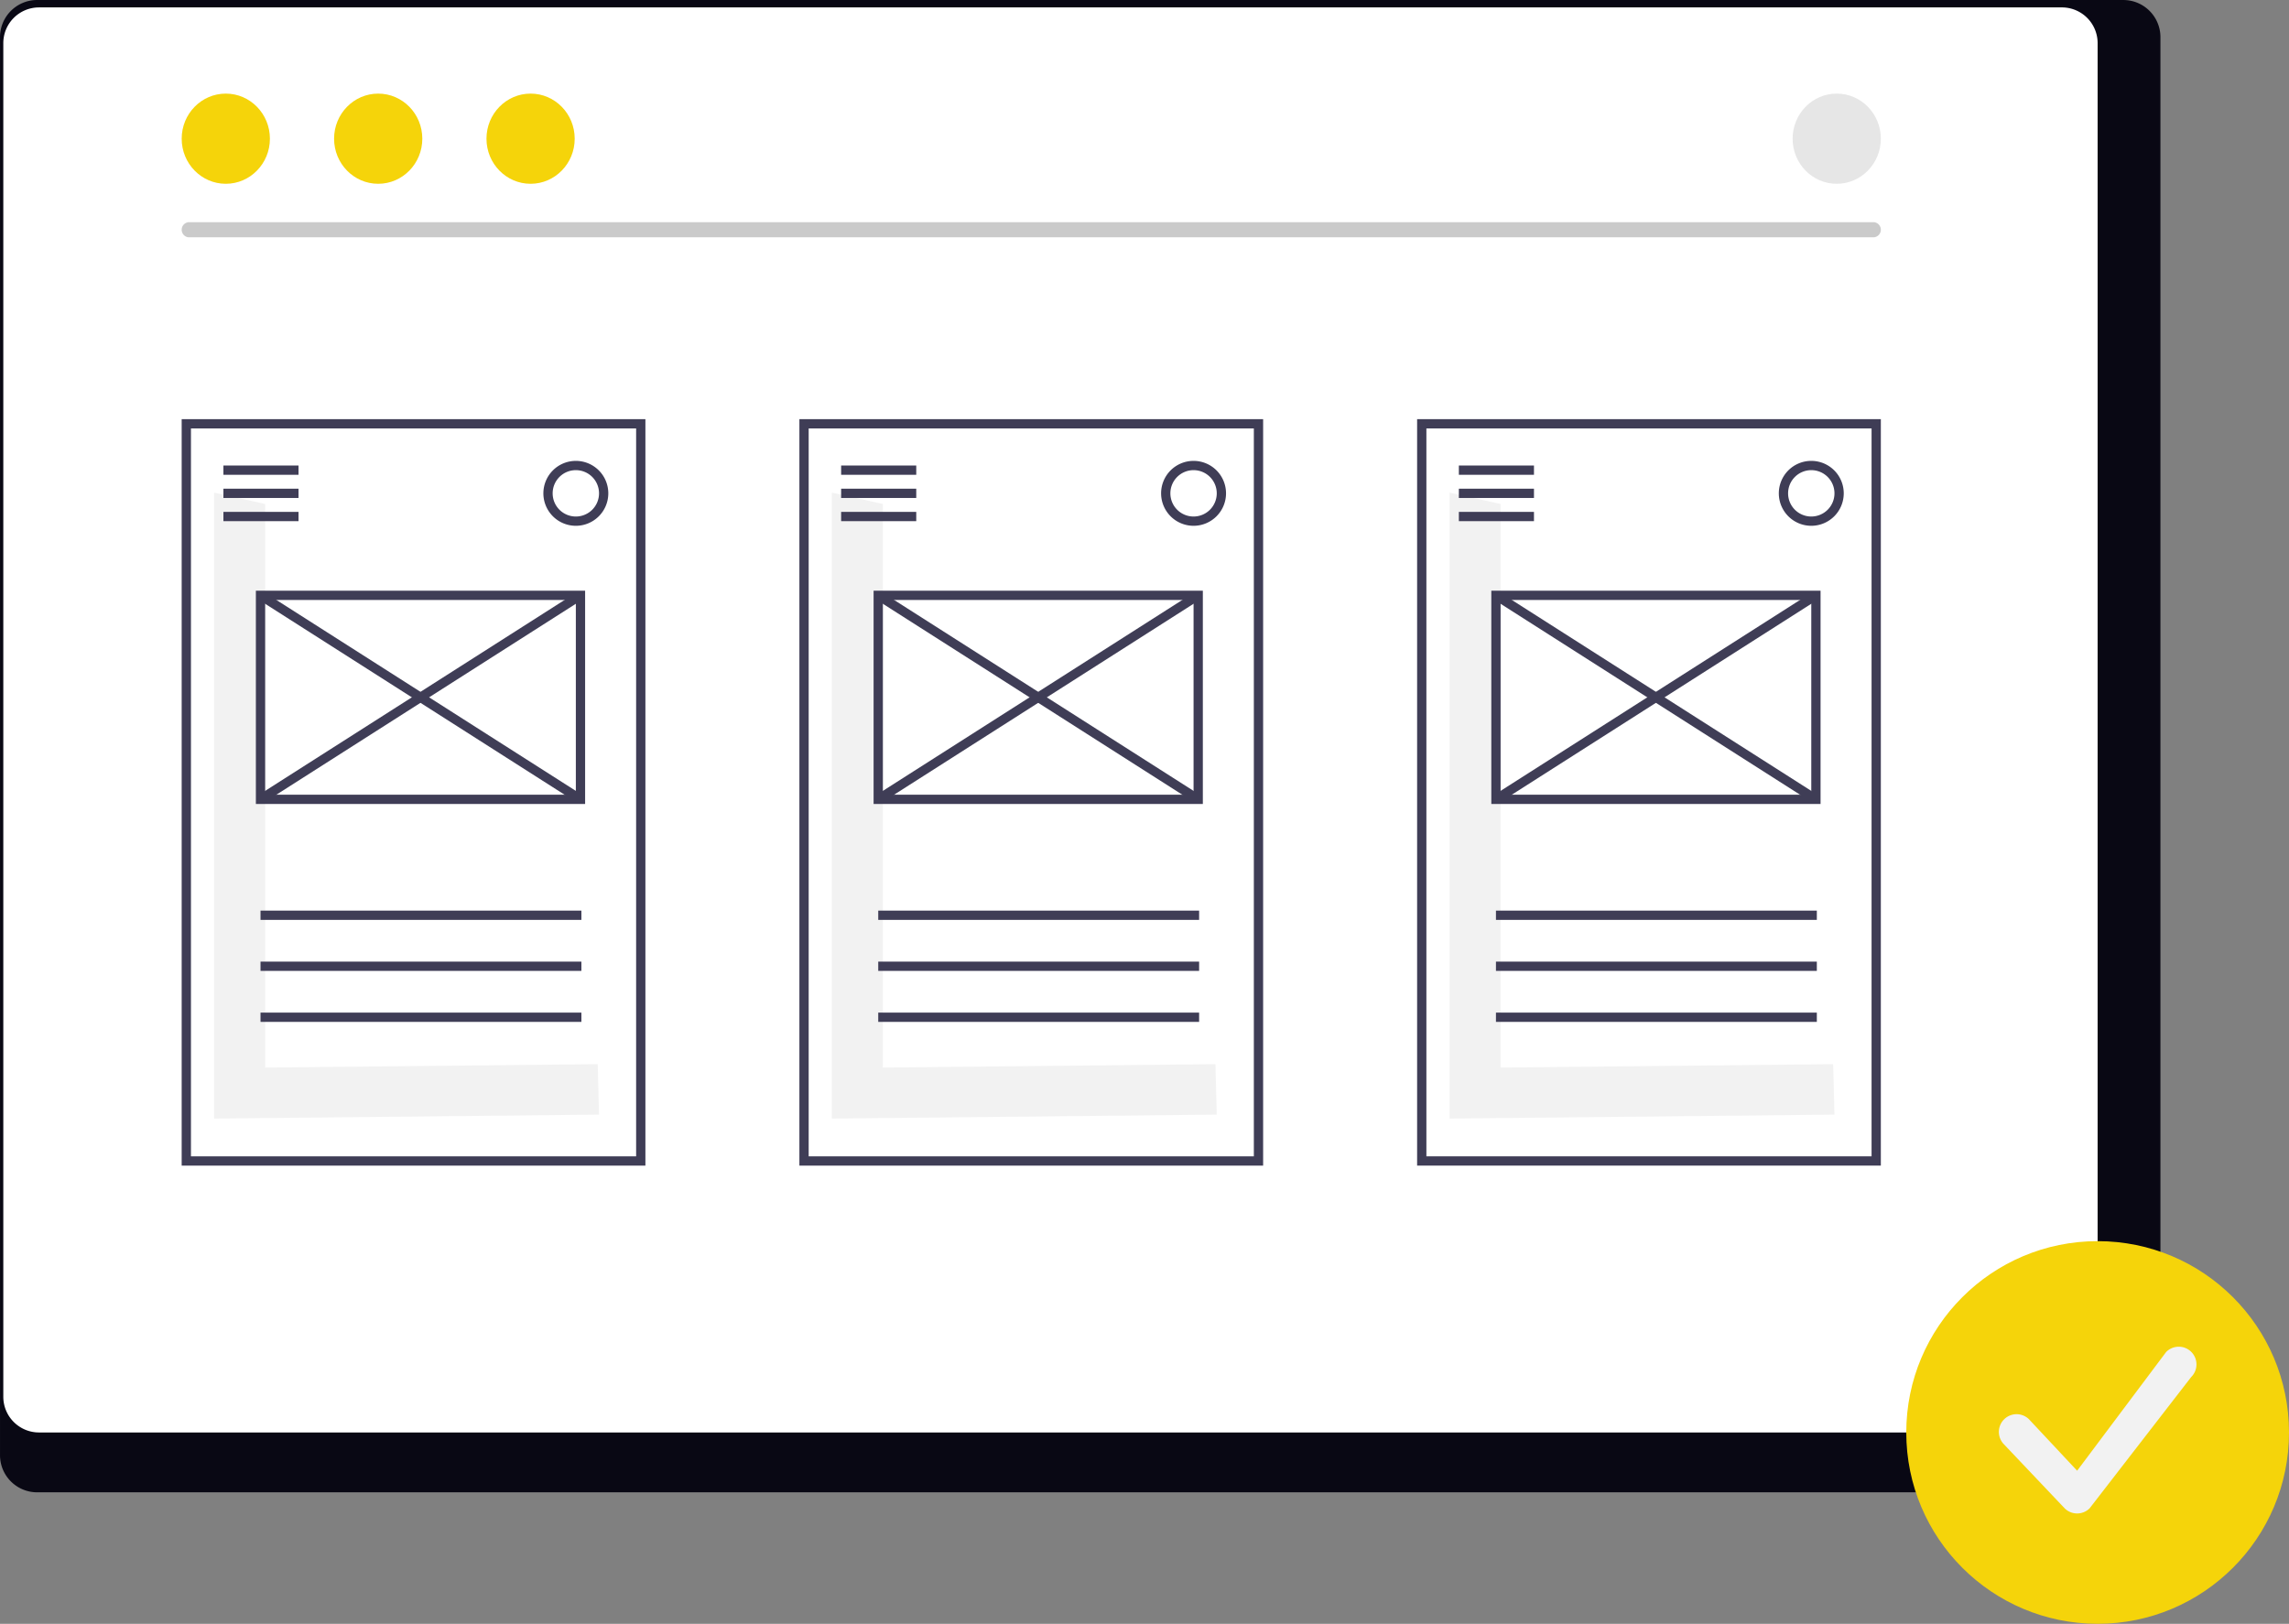 <?xml version="1.0" encoding="UTF-8"?>
<svg xmlns="http://www.w3.org/2000/svg" xmlns:xlink="http://www.w3.org/1999/xlink" width="799.644" height="567.358" viewBox="0 0 799.644 567.358" role="img">
  <rect x="0" y="0" width="799.644" height="567.358" fill="#808080" stroke="none"/>
  <g transform="translate(-654 -263.001)">
    <path d="M1308.321,232.384H579.3a12.978,12.978,0,0,0-12.851,13.072v495.3A12.971,12.971,0,0,0,579.3,753.8h729.024a12.972,12.972,0,0,0,12.851-13.04v-495.3a12.978,12.978,0,0,0-12.85-13.072Z" transform="translate(87.555 30.617)" fill="#090814"></path>
    <path d="M1285.614,232.384H578.9a12.485,12.485,0,0,0-12.463,12.484v472.97A12.479,12.479,0,0,0,578.9,730.3h706.709a12.479,12.479,0,0,0,12.463-12.463V244.866a12.484,12.484,0,0,0-12.456-12.484Z" transform="translate(88.717 33.207)" fill="#fff"></path>
    <g transform="translate(717.469 409.455)">
      <path d="M277.645,256.41V59.505l-17.82-3.972v218.7l134.458-1.375-.454-17.632Z" transform="translate(-248.487 -29.86)" fill="#f2f2f2"></path>
      <path d="M527.365,444.553h-162V183.737h162Zm-158.758-3.24H524.125V186.977H368.607Z" transform="translate(-365.367 -183.737)" fill="#3f3d56"></path>
      <rect width="26.239" height="3.24" transform="translate(14.58 16.198)" fill="#3f3d56"></rect>
      <rect width="26.239" height="3.24" transform="translate(14.58 24.297)" fill="#3f3d56"></rect>
      <rect width="26.239" height="3.24" transform="translate(14.58 32.399)" fill="#3f3d56"></rect>
      <rect width="112.097" height="3.24" transform="translate(27.54 171.714)" fill="#3f3d56"></rect>
      <rect width="112.097" height="3.24" transform="translate(27.54 189.535)" fill="#3f3d56"></rect>
      <rect width="112.097" height="3.24" transform="translate(27.54 207.355)" fill="#3f3d56"></rect>
      <path d="M454.707,215.416a11.34,11.34,0,1,1,11.34-11.34,11.34,11.34,0,0,1-11.34,11.34Zm0-19.44a8.1,8.1,0,1,0,8.1,8.1A8.1,8.1,0,0,0,454.707,195.976Z" transform="translate(-317.01 -178.158)" fill="#3f3d56"></path>
      <path d="M496.385,295.255H381.367V220.737H496.385Zm-111.778-3.24H493.145V223.977H384.607Z" transform="translate(-355.447 -160.799)" fill="#3f3d56"></path>
      <rect width="3.24" height="132.571" transform="translate(26.67 62.924) rotate(-57.475)" fill="#3f3d56"></rect>
      <rect width="132.571" height="3.24" transform="translate(26.666 131.466) rotate(-32.525)" fill="#3f3d56"></rect>
    </g>
    <g transform="translate(1149.06 409.455)">
      <path d="M277.645,256.41V59.505l-17.82-3.972v218.7l134.458-1.375-.454-17.632Z" transform="translate(-248.487 -29.86)" fill="#f2f2f2"></path>
      <path d="M527.365,444.553h-162V183.737h162Zm-158.758-3.24H524.125V186.977H368.607Z" transform="translate(-365.367 -183.737)" fill="#3f3d56"></path>
      <rect width="26.239" height="3.24" transform="translate(14.58 16.198)" fill="#3f3d56"></rect>
      <rect width="26.239" height="3.24" transform="translate(14.58 24.297)" fill="#3f3d56"></rect>
      <rect width="26.239" height="3.24" transform="translate(14.58 32.399)" fill="#3f3d56"></rect>
      <rect width="112.097" height="3.24" transform="translate(27.54 171.714)" fill="#3f3d56"></rect>
      <rect width="112.097" height="3.24" transform="translate(27.54 189.535)" fill="#3f3d56"></rect>
      <rect width="112.097" height="3.24" transform="translate(27.54 207.355)" fill="#3f3d56"></rect>
      <path d="M454.707,215.416a11.34,11.34,0,1,1,11.34-11.34,11.34,11.34,0,0,1-11.34,11.34Zm0-19.44a8.1,8.1,0,1,0,8.1,8.1A8.1,8.1,0,0,0,454.707,195.976Z" transform="translate(-317.01 -178.158)" fill="#3f3d56"></path>
      <path d="M496.385,295.255H381.367V220.737H496.385Zm-111.778-3.24H493.145V223.977H384.607Z" transform="translate(-355.447 -160.799)" fill="#3f3d56"></path>
      <rect width="3.24" height="132.571" transform="translate(26.67 62.924) rotate(-57.475)" fill="#3f3d56"></rect>
      <rect width="132.571" height="3.24" transform="translate(26.666 131.466) rotate(-32.525)" fill="#3f3d56"></rect>
    </g>
    <g transform="translate(933.265 409.455)">
      <path d="M277.645,256.41V59.505l-17.82-3.972v218.7l134.458-1.375-.454-17.632Z" transform="translate(-248.487 -29.86)" fill="#f2f2f2"></path>
      <path d="M527.365,444.553h-162V183.737h162Zm-158.758-3.24H524.125V186.977H368.607Z" transform="translate(-365.367 -183.737)" fill="#3f3d56"></path>
      <rect width="26.239" height="3.24" transform="translate(14.58 16.198)" fill="#3f3d56"></rect>
      <rect width="26.239" height="3.24" transform="translate(14.58 24.297)" fill="#3f3d56"></rect>
      <rect width="26.239" height="3.24" transform="translate(14.58 32.399)" fill="#3f3d56"></rect>
      <rect width="112.097" height="3.24" transform="translate(27.54 171.714)" fill="#3f3d56"></rect>
      <rect width="112.097" height="3.24" transform="translate(27.54 189.535)" fill="#3f3d56"></rect>
      <rect width="112.097" height="3.24" transform="translate(27.54 207.355)" fill="#3f3d56"></rect>
      <path d="M454.707,215.416a11.34,11.34,0,1,1,11.34-11.34,11.34,11.34,0,0,1-11.34,11.34Zm0-19.44a8.1,8.1,0,1,0,8.1,8.1A8.1,8.1,0,0,0,454.707,195.976Z" transform="translate(-317.01 -178.158)" fill="#3f3d56"></path>
      <path d="M496.385,295.255H381.367V220.737H496.385Zm-111.778-3.24H493.145V223.977H384.607Z" transform="translate(-355.447 -160.799)" fill="#3f3d56"></path>
      <rect width="3.24" height="132.571" transform="translate(26.67 62.924) rotate(-57.475)" fill="#3f3d56"></rect>
      <rect width="132.571" height="3.24" transform="translate(26.666 131.466) rotate(-32.525)" fill="#3f3d56"></rect>
    </g>
    <g transform="translate(1319.94 696.655)">
      <circle cx="66.852" cy="66.852" r="66.852" transform="translate(0 0)" fill="#f5d40a"></circle>
      <path d="M27.379,56.22a6.166,6.166,0,0,1-4.374-1.812L1.812,32.061a6.186,6.186,0,0,1,8.748-8.748L27.379,41.286,58.468-.188A6.186,6.186,0,1,1,67.216,8.56L31.753,54.408A6.166,6.166,0,0,1,27.379,56.22Z" transform="translate(32.312 38.928)" fill="#f2f2f2"></path>
    </g>
    <path d="M1165.392,260.774H576.384a2.655,2.655,0,0,1,0-5.259h589.008a2.655,2.655,0,0,1,0,5.259Z" transform="translate(143.375 85.13)" fill="#cacaca"></path>
    <ellipse cx="15.411" cy="15.755" rx="15.411" ry="15.755" transform="translate(717.469 295.708)" fill="#f5d40a"></ellipse>
    <ellipse cx="15.411" cy="15.755" rx="15.411" ry="15.755" transform="translate(770.708 295.708)" fill="#f5d40a"></ellipse>
    <ellipse cx="15.411" cy="15.755" rx="15.411" ry="15.755" transform="translate(823.945 295.708)" fill="#f5d40a"></ellipse>
    <ellipse cx="15.411" cy="15.755" rx="15.411" ry="15.755" transform="translate(1280.236 295.708)" fill="#e6e6e6"></ellipse>
  </g>
</svg>
